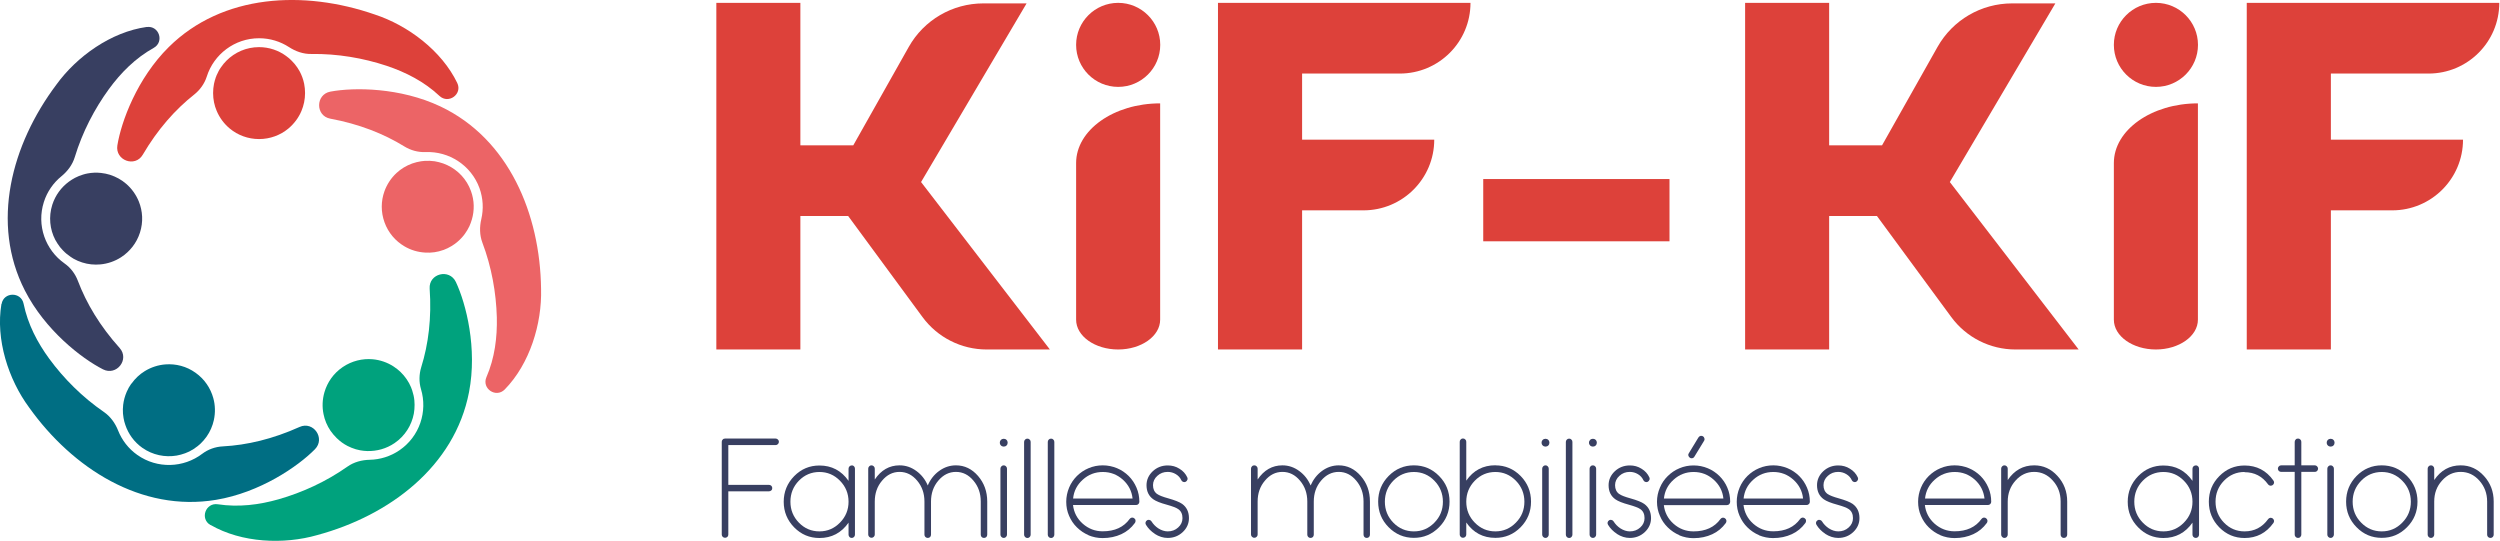 <svg xmlns="http://www.w3.org/2000/svg" width="208" height="45" viewBox="0 0 208 45" fill="none"><g clip-path="url(#clip0_3457_1622)"><path d="M60.596 37.038V40.34H63.976C64.051 40.34 64.114 40.365 64.171 40.415C64.227 40.471 64.252 40.534 64.252 40.609C64.252 40.684 64.227 40.753 64.171 40.803C64.114 40.853 64.051 40.878 63.976 40.878H60.596V44.474C60.596 44.549 60.571 44.618 60.514 44.668C60.464 44.718 60.401 44.743 60.326 44.743C60.251 44.743 60.188 44.718 60.132 44.668C60.075 44.612 60.05 44.549 60.05 44.474V36.757C60.05 36.681 60.075 36.619 60.132 36.569C60.182 36.512 60.245 36.487 60.326 36.487H64.528C64.603 36.487 64.666 36.512 64.722 36.569C64.779 36.619 64.804 36.681 64.804 36.757C64.804 36.832 64.779 36.895 64.722 36.951C64.666 37.007 64.603 37.032 64.528 37.032H60.602L60.596 37.038Z" fill="#383F61"></path><path d="M70.868 38.717C70.944 38.717 71.007 38.742 71.057 38.799C71.107 38.855 71.132 38.918 71.132 38.993V44.486C71.132 44.555 71.107 44.624 71.057 44.674C71 44.731 70.938 44.756 70.868 44.756C70.793 44.756 70.724 44.731 70.674 44.674C70.624 44.618 70.599 44.555 70.599 44.486V43.484C70.003 44.336 69.194 44.762 68.178 44.762C67.356 44.762 66.66 44.468 66.077 43.879C65.5 43.29 65.205 42.576 65.205 41.749C65.205 40.922 65.494 40.208 66.077 39.613C66.66 39.024 67.356 38.73 68.178 38.73C69.194 38.73 70.003 39.156 70.599 40.008V38.999C70.599 38.924 70.624 38.861 70.674 38.805C70.731 38.749 70.793 38.724 70.868 38.724M68.178 44.211C68.849 44.211 69.413 43.966 69.884 43.484C70.361 43.002 70.599 42.419 70.599 41.743C70.599 41.066 70.361 40.477 69.884 39.995C69.413 39.513 68.843 39.269 68.178 39.269C67.513 39.269 66.936 39.513 66.466 39.995C65.996 40.477 65.763 41.06 65.763 41.743C65.763 42.425 66.002 43.008 66.466 43.484C66.942 43.973 67.513 44.211 68.178 44.211Z" fill="#383F61"></path><path d="M79.536 38.717C80.251 38.717 80.865 39.012 81.373 39.6C81.881 40.189 82.138 40.897 82.138 41.73V44.486C82.138 44.562 82.113 44.624 82.063 44.681C82.007 44.731 81.944 44.756 81.869 44.756C81.794 44.756 81.725 44.731 81.674 44.681C81.624 44.624 81.599 44.562 81.599 44.486V41.73C81.599 41.047 81.398 40.471 80.991 39.989C80.589 39.507 80.106 39.262 79.536 39.262C78.965 39.262 78.476 39.507 78.068 39.989C77.661 40.465 77.46 41.047 77.46 41.73V44.486C77.46 44.562 77.435 44.624 77.385 44.681C77.328 44.731 77.266 44.756 77.19 44.756C77.115 44.756 77.052 44.731 76.996 44.681C76.939 44.624 76.914 44.562 76.914 44.486V41.73C76.914 41.047 76.714 40.471 76.306 39.989C75.905 39.507 75.415 39.262 74.845 39.262C74.274 39.262 73.791 39.507 73.39 39.989C72.982 40.465 72.781 41.047 72.781 41.73V44.474C72.781 44.549 72.756 44.612 72.7 44.662C72.65 44.718 72.587 44.743 72.505 44.743C72.424 44.743 72.367 44.712 72.317 44.662C72.261 44.605 72.236 44.543 72.236 44.474V38.993C72.236 38.918 72.261 38.855 72.317 38.799C72.367 38.742 72.43 38.717 72.505 38.717C72.581 38.717 72.643 38.742 72.7 38.799C72.756 38.855 72.781 38.918 72.781 38.993V39.895C73.308 39.112 73.992 38.717 74.845 38.717C75.353 38.717 75.817 38.874 76.243 39.187C76.657 39.488 76.977 39.889 77.19 40.39C77.403 39.889 77.717 39.488 78.131 39.187C78.557 38.874 79.028 38.717 79.536 38.717Z" fill="#383F61"></path><path d="M83.744 36.6C83.807 36.663 83.838 36.744 83.838 36.832C83.838 36.919 83.807 37.001 83.744 37.064C83.681 37.126 83.6 37.158 83.512 37.158C83.424 37.158 83.343 37.126 83.28 37.064C83.217 37.001 83.186 36.926 83.186 36.832C83.186 36.738 83.217 36.663 83.28 36.6C83.343 36.537 83.424 36.506 83.512 36.506C83.6 36.506 83.681 36.537 83.744 36.6ZM83.512 38.717C83.587 38.717 83.65 38.742 83.7 38.799C83.757 38.855 83.782 38.918 83.782 38.993V44.48C83.782 44.555 83.757 44.618 83.7 44.674C83.65 44.731 83.587 44.756 83.512 44.756C83.437 44.756 83.374 44.731 83.318 44.674C83.261 44.618 83.236 44.555 83.236 44.48V38.993C83.236 38.918 83.261 38.855 83.318 38.799C83.368 38.742 83.43 38.717 83.512 38.717Z" fill="#383F61"></path><path d="M85.481 36.494C85.556 36.494 85.619 36.519 85.669 36.575C85.726 36.625 85.751 36.688 85.751 36.769V44.486C85.751 44.562 85.726 44.624 85.669 44.681C85.619 44.737 85.556 44.762 85.481 44.762C85.406 44.762 85.343 44.737 85.287 44.681C85.23 44.624 85.205 44.562 85.205 44.486V36.769C85.205 36.694 85.23 36.632 85.287 36.575C85.337 36.519 85.4 36.494 85.481 36.494Z" fill="#383F61"></path><path d="M87.451 36.494C87.526 36.494 87.588 36.519 87.639 36.575C87.695 36.625 87.72 36.688 87.72 36.769V44.486C87.72 44.562 87.695 44.624 87.639 44.681C87.588 44.737 87.526 44.762 87.451 44.762C87.375 44.762 87.312 44.737 87.256 44.681C87.2 44.624 87.175 44.562 87.175 44.486V36.769C87.175 36.694 87.2 36.632 87.256 36.575C87.306 36.519 87.369 36.494 87.451 36.494Z" fill="#383F61"></path><path d="M90.567 44.524C90.204 44.374 89.884 44.154 89.602 43.879C89.319 43.603 89.106 43.284 88.949 42.92C88.786 42.551 88.711 42.156 88.711 41.749C88.711 41.342 88.793 40.947 88.949 40.571C89.1 40.208 89.319 39.882 89.602 39.6C89.884 39.325 90.204 39.106 90.567 38.955C90.95 38.792 91.345 38.717 91.753 38.717C92.16 38.717 92.562 38.799 92.938 38.955C93.302 39.106 93.622 39.325 93.904 39.6C94.186 39.882 94.399 40.202 94.556 40.571C94.719 40.947 94.794 41.336 94.794 41.749C94.794 41.824 94.769 41.887 94.713 41.937C94.663 41.993 94.6 42.018 94.519 42.018H89.275C89.344 42.632 89.614 43.152 90.085 43.572C90.561 43.992 91.113 44.205 91.746 44.205C92.75 44.205 93.496 43.86 93.992 43.171C94.036 43.115 94.092 43.077 94.167 43.064C94.18 43.064 94.199 43.064 94.211 43.064C94.268 43.064 94.318 43.083 94.368 43.121C94.431 43.165 94.468 43.221 94.475 43.303C94.475 43.321 94.475 43.34 94.475 43.359C94.475 43.409 94.456 43.459 94.424 43.509C94.123 43.923 93.747 44.236 93.296 44.443C92.838 44.656 92.317 44.768 91.734 44.768C91.326 44.768 90.931 44.687 90.549 44.53M94.23 41.48C94.167 40.859 93.891 40.333 93.421 39.907C92.944 39.481 92.392 39.269 91.753 39.269C91.113 39.269 90.561 39.481 90.091 39.907C89.614 40.333 89.344 40.853 89.282 41.48H94.236H94.23Z" fill="#383F61"></path><path d="M96.086 44.417C95.779 44.217 95.528 43.967 95.346 43.666C95.302 43.597 95.296 43.534 95.309 43.459C95.328 43.384 95.371 43.328 95.434 43.29C95.497 43.246 95.566 43.24 95.635 43.259C95.71 43.278 95.767 43.315 95.804 43.378C95.948 43.609 96.13 43.797 96.362 43.954C96.626 44.123 96.889 44.211 97.159 44.211C97.498 44.211 97.786 44.104 98.024 43.885C98.263 43.672 98.382 43.409 98.382 43.108C98.382 42.776 98.269 42.526 98.037 42.363C97.874 42.244 97.554 42.125 97.084 41.993C96.55 41.849 96.174 41.699 95.955 41.542C95.578 41.273 95.39 40.885 95.39 40.371C95.39 39.92 95.566 39.532 95.911 39.206C96.256 38.886 96.676 38.724 97.159 38.724C97.51 38.724 97.836 38.811 98.131 38.999C98.426 39.175 98.645 39.419 98.783 39.72C98.814 39.788 98.821 39.857 98.783 39.933C98.758 40.002 98.708 40.052 98.639 40.089C98.576 40.12 98.501 40.12 98.432 40.089C98.363 40.064 98.313 40.014 98.281 39.945C98.187 39.738 98.037 39.575 97.83 39.45C97.623 39.325 97.397 39.262 97.153 39.262C96.814 39.262 96.532 39.369 96.293 39.588C96.055 39.801 95.93 40.064 95.93 40.365C95.93 40.691 96.043 40.935 96.268 41.098C96.425 41.21 96.739 41.336 97.215 41.467C97.748 41.618 98.131 41.768 98.357 41.925C98.733 42.2 98.921 42.595 98.921 43.108C98.921 43.559 98.746 43.948 98.401 44.273C98.056 44.593 97.642 44.756 97.153 44.756C96.783 44.756 96.425 44.643 96.074 44.417" fill="#383F61"></path><path d="M111.376 38.717C112.091 38.717 112.706 39.012 113.214 39.6C113.728 40.189 113.979 40.897 113.979 41.73V44.486C113.979 44.562 113.954 44.624 113.904 44.681C113.847 44.731 113.785 44.756 113.716 44.756C113.64 44.756 113.571 44.731 113.521 44.681C113.471 44.624 113.446 44.562 113.446 44.486V41.73C113.446 41.047 113.245 40.471 112.838 39.989C112.436 39.507 111.953 39.262 111.383 39.262C110.812 39.262 110.323 39.507 109.915 39.989C109.508 40.465 109.307 41.047 109.307 41.73V44.486C109.307 44.562 109.282 44.624 109.232 44.681C109.175 44.731 109.112 44.756 109.037 44.756C108.962 44.756 108.899 44.731 108.849 44.681C108.793 44.624 108.767 44.562 108.767 44.486V41.73C108.767 41.047 108.567 40.471 108.159 39.989C107.758 39.507 107.269 39.262 106.698 39.262C106.127 39.262 105.644 39.507 105.243 39.989C104.835 40.465 104.635 41.047 104.635 41.73V44.474C104.635 44.549 104.609 44.612 104.553 44.662C104.503 44.718 104.44 44.743 104.359 44.743C104.277 44.743 104.221 44.712 104.164 44.662C104.108 44.605 104.083 44.543 104.083 44.474V38.993C104.083 38.918 104.108 38.855 104.164 38.799C104.214 38.742 104.277 38.717 104.359 38.717C104.44 38.717 104.497 38.742 104.553 38.799C104.609 38.855 104.635 38.918 104.635 38.993V39.895C105.161 39.112 105.851 38.717 106.698 38.717C107.206 38.717 107.67 38.874 108.096 39.187C108.51 39.488 108.83 39.889 109.043 40.39C109.263 39.889 109.577 39.488 109.984 39.187C110.411 38.874 110.881 38.717 111.389 38.717" fill="#383F61"></path><path d="M117.635 38.717C118.451 38.717 119.153 39.012 119.73 39.6C120.313 40.189 120.602 40.903 120.602 41.736C120.602 42.57 120.313 43.277 119.73 43.866C119.147 44.455 118.451 44.749 117.635 44.749C116.82 44.749 116.118 44.455 115.535 43.866C114.951 43.277 114.663 42.563 114.663 41.736C114.663 40.91 114.951 40.196 115.535 39.6C116.118 39.012 116.814 38.717 117.635 38.717ZM117.635 44.211C118.307 44.211 118.871 43.966 119.341 43.484C119.818 43.002 120.05 42.419 120.05 41.743C120.05 41.066 119.812 40.477 119.341 39.995C118.871 39.513 118.3 39.269 117.635 39.269C116.971 39.269 116.394 39.513 115.923 39.995C115.453 40.477 115.221 41.06 115.221 41.743C115.221 42.425 115.459 43.008 115.923 43.484C116.4 43.973 116.971 44.211 117.635 44.211Z" fill="#383F61"></path><path d="M124.415 38.717C125.23 38.717 125.933 39.012 126.516 39.601C127.093 40.189 127.381 40.904 127.381 41.737C127.381 42.57 127.093 43.278 126.516 43.866C125.933 44.455 125.237 44.75 124.415 44.75C123.393 44.75 122.584 44.324 121.994 43.472V44.474C121.994 44.543 121.969 44.612 121.913 44.662C121.863 44.718 121.8 44.743 121.718 44.743C121.637 44.743 121.58 44.718 121.53 44.662C121.474 44.605 121.449 44.543 121.449 44.474V36.757C121.449 36.682 121.474 36.619 121.53 36.563C121.58 36.506 121.643 36.481 121.718 36.481C121.794 36.481 121.856 36.506 121.913 36.563C121.969 36.613 121.994 36.675 121.994 36.757V39.989C122.584 39.137 123.393 38.711 124.415 38.711M124.415 44.211C125.08 44.211 125.651 43.967 126.121 43.484C126.598 43.002 126.83 42.419 126.83 41.743C126.83 41.066 126.591 40.478 126.121 39.995C125.644 39.513 125.08 39.269 124.415 39.269C123.75 39.269 123.173 39.513 122.703 39.995C122.233 40.478 121.994 41.06 121.994 41.743C121.994 42.426 122.233 43.008 122.703 43.484C123.18 43.973 123.75 44.211 124.415 44.211Z" fill="#383F61"></path><path d="M128.818 36.6C128.88 36.663 128.912 36.744 128.912 36.832C128.912 36.919 128.88 37.001 128.818 37.064C128.755 37.126 128.673 37.158 128.586 37.158C128.498 37.158 128.416 37.126 128.354 37.064C128.291 37.001 128.259 36.926 128.259 36.832C128.259 36.738 128.291 36.663 128.354 36.6C128.416 36.537 128.498 36.506 128.586 36.506C128.673 36.506 128.755 36.537 128.818 36.6ZM128.586 38.717C128.661 38.717 128.724 38.742 128.774 38.799C128.83 38.855 128.855 38.918 128.855 38.993V44.48C128.855 44.555 128.83 44.618 128.774 44.674C128.724 44.731 128.661 44.756 128.586 44.756C128.51 44.756 128.448 44.731 128.391 44.674C128.335 44.618 128.31 44.555 128.31 44.48V38.993C128.31 38.918 128.335 38.855 128.391 38.799C128.441 38.742 128.504 38.717 128.586 38.717Z" fill="#383F61"></path><path d="M130.555 36.494C130.63 36.494 130.693 36.519 130.743 36.575C130.799 36.625 130.825 36.688 130.825 36.769V44.486C130.825 44.562 130.799 44.624 130.743 44.681C130.693 44.737 130.63 44.762 130.555 44.762C130.48 44.762 130.417 44.737 130.36 44.681C130.304 44.624 130.279 44.562 130.279 44.486V36.769C130.279 36.694 130.304 36.632 130.36 36.575C130.411 36.519 130.473 36.494 130.555 36.494Z" fill="#383F61"></path><path d="M132.762 36.6C132.825 36.663 132.857 36.744 132.857 36.832C132.857 36.919 132.825 37.001 132.762 37.064C132.7 37.126 132.618 37.158 132.53 37.158C132.443 37.158 132.361 37.126 132.298 37.064C132.236 37.001 132.204 36.926 132.204 36.832C132.204 36.738 132.236 36.663 132.298 36.6C132.361 36.537 132.443 36.506 132.53 36.506C132.618 36.506 132.7 36.537 132.762 36.6ZM132.53 38.717C132.606 38.717 132.668 38.742 132.719 38.799C132.775 38.855 132.8 38.918 132.8 38.993V44.48C132.8 44.555 132.775 44.618 132.719 44.674C132.668 44.731 132.606 44.756 132.53 44.756C132.455 44.756 132.392 44.731 132.336 44.674C132.28 44.618 132.254 44.555 132.254 44.48V38.993C132.254 38.918 132.28 38.855 132.336 38.799C132.386 38.742 132.449 38.717 132.53 38.717Z" fill="#383F61"></path><path d="M134.531 44.417C134.224 44.217 133.973 43.967 133.791 43.666C133.753 43.597 133.735 43.534 133.753 43.459C133.772 43.384 133.816 43.328 133.879 43.29C133.941 43.246 134.01 43.24 134.079 43.259C134.155 43.278 134.211 43.315 134.249 43.378C134.393 43.609 134.575 43.797 134.807 43.954C135.07 44.123 135.34 44.211 135.603 44.211C135.942 44.211 136.231 44.104 136.469 43.885C136.707 43.672 136.826 43.409 136.826 43.108C136.826 42.776 136.714 42.526 136.481 42.363C136.318 42.244 135.999 42.125 135.528 41.993C134.995 41.849 134.619 41.699 134.399 41.542C134.023 41.273 133.835 40.885 133.835 40.371C133.835 39.92 134.01 39.532 134.355 39.206C134.7 38.886 135.121 38.724 135.603 38.724C135.961 38.724 136.281 38.811 136.576 38.999C136.87 39.175 137.09 39.419 137.228 39.72C137.259 39.788 137.265 39.857 137.228 39.933C137.203 40.002 137.153 40.052 137.084 40.089C137.021 40.12 136.952 40.12 136.877 40.089C136.808 40.064 136.757 40.014 136.726 39.945C136.632 39.738 136.481 39.575 136.275 39.45C136.068 39.325 135.842 39.262 135.597 39.262C135.265 39.262 134.976 39.369 134.738 39.588C134.5 39.801 134.374 40.064 134.374 40.365C134.374 40.691 134.487 40.935 134.713 41.098C134.87 41.21 135.183 41.336 135.66 41.467C136.199 41.618 136.576 41.768 136.801 41.925C137.178 42.2 137.366 42.595 137.366 43.108C137.366 43.559 137.19 43.948 136.845 44.273C136.5 44.593 136.086 44.756 135.597 44.756C135.227 44.756 134.87 44.643 134.518 44.417" fill="#383F61"></path><path d="M139.724 44.524C139.36 44.374 139.04 44.154 138.758 43.879C138.476 43.603 138.256 43.284 138.106 42.92C137.943 42.551 137.861 42.156 137.861 41.749C137.861 41.342 137.943 40.947 138.106 40.572C138.256 40.208 138.476 39.883 138.758 39.607C139.04 39.331 139.36 39.112 139.724 38.962C140.106 38.799 140.495 38.724 140.909 38.724C141.323 38.724 141.718 38.805 142.095 38.962C142.458 39.112 142.778 39.331 143.06 39.607C143.343 39.889 143.562 40.208 143.713 40.572C143.876 40.947 143.951 41.336 143.951 41.749C143.951 41.824 143.926 41.887 143.869 41.943C143.819 42 143.756 42.025 143.675 42.025H138.432C138.501 42.639 138.771 43.158 139.241 43.578C139.711 43.998 140.269 44.211 140.903 44.211C141.9 44.211 142.653 43.866 143.148 43.177C143.192 43.121 143.248 43.083 143.324 43.071C143.336 43.071 143.355 43.071 143.368 43.071C143.424 43.071 143.474 43.09 143.524 43.127C143.587 43.171 143.625 43.227 143.637 43.309C143.637 43.328 143.637 43.346 143.637 43.365C143.637 43.415 143.618 43.465 143.587 43.516C143.286 43.929 142.91 44.242 142.458 44.449C142 44.662 141.48 44.775 140.897 44.775C140.489 44.775 140.094 44.693 139.711 44.537M143.386 41.48C143.324 40.853 143.048 40.334 142.577 39.908C142.101 39.482 141.549 39.269 140.909 39.269C140.269 39.269 139.718 39.482 139.247 39.908C138.771 40.334 138.501 40.853 138.438 41.48H143.393H143.386ZM141.474 36.268C141.474 36.268 141.518 36.262 141.536 36.262C141.586 36.262 141.637 36.275 141.687 36.3C141.75 36.337 141.787 36.394 141.806 36.469C141.812 36.494 141.819 36.513 141.819 36.538C141.819 36.588 141.806 36.638 141.775 36.682L140.972 37.997C140.922 38.085 140.84 38.129 140.74 38.129C140.69 38.129 140.646 38.116 140.602 38.085C140.539 38.041 140.495 37.991 140.476 37.916C140.47 37.897 140.464 37.872 140.464 37.853C140.464 37.809 140.476 37.759 140.508 37.715L141.311 36.394C141.354 36.331 141.405 36.287 141.48 36.268" fill="#383F61"></path><path d="M146.353 44.524C145.989 44.374 145.669 44.154 145.387 43.879C145.105 43.603 144.892 43.284 144.735 42.92C144.572 42.551 144.497 42.156 144.497 41.749C144.497 41.342 144.578 40.947 144.735 40.571C144.885 40.208 145.105 39.882 145.387 39.6C145.669 39.325 145.989 39.106 146.353 38.955C146.735 38.792 147.131 38.717 147.538 38.717C147.946 38.717 148.347 38.799 148.724 38.955C149.087 39.106 149.407 39.325 149.689 39.6C149.972 39.882 150.185 40.202 150.342 40.571C150.505 40.947 150.58 41.336 150.58 41.749C150.58 41.824 150.555 41.887 150.498 41.937C150.448 41.993 150.386 42.018 150.304 42.018H145.061C145.13 42.632 145.4 43.152 145.87 43.572C146.347 43.992 146.899 44.205 147.532 44.205C148.535 44.205 149.282 43.86 149.777 43.171C149.821 43.115 149.878 43.077 149.953 43.064C149.965 43.064 149.984 43.064 149.997 43.064C150.053 43.064 150.103 43.083 150.153 43.121C150.216 43.165 150.254 43.221 150.26 43.303C150.26 43.321 150.26 43.34 150.26 43.359C150.26 43.409 150.241 43.459 150.21 43.509C149.909 43.923 149.533 44.236 149.081 44.443C148.623 44.656 148.103 44.768 147.519 44.768C147.112 44.768 146.717 44.687 146.334 44.53M150.015 41.48C149.953 40.859 149.677 40.333 149.206 39.907C148.73 39.481 148.178 39.269 147.538 39.269C146.899 39.269 146.347 39.481 145.876 39.907C145.4 40.333 145.13 40.853 145.067 41.48H150.022H150.015Z" fill="#383F61"></path><path d="M151.872 44.417C151.565 44.217 151.314 43.967 151.132 43.666C151.088 43.597 151.082 43.534 151.094 43.459C151.113 43.384 151.157 43.328 151.22 43.29C151.282 43.246 151.351 43.24 151.42 43.259C151.496 43.278 151.552 43.315 151.59 43.378C151.734 43.609 151.916 43.797 152.148 43.954C152.411 44.123 152.675 44.211 152.944 44.211C153.283 44.211 153.571 44.104 153.81 43.885C154.048 43.672 154.167 43.409 154.167 43.108C154.167 42.776 154.054 42.526 153.822 42.363C153.659 42.244 153.339 42.125 152.869 41.993C152.336 41.849 151.96 41.699 151.74 41.542C151.364 41.273 151.176 40.885 151.176 40.371C151.176 39.92 151.351 39.532 151.696 39.206C152.041 38.886 152.461 38.724 152.944 38.724C153.296 38.724 153.622 38.811 153.916 38.999C154.211 39.175 154.431 39.419 154.569 39.72C154.6 39.788 154.606 39.857 154.569 39.933C154.544 40.002 154.493 40.052 154.424 40.089C154.362 40.12 154.286 40.12 154.217 40.089C154.148 40.064 154.098 40.014 154.067 39.945C153.973 39.738 153.822 39.575 153.615 39.45C153.408 39.325 153.183 39.262 152.938 39.262C152.599 39.262 152.317 39.369 152.079 39.588C151.841 39.801 151.715 40.064 151.715 40.365C151.715 40.691 151.828 40.935 152.054 41.098C152.211 41.21 152.524 41.336 153.001 41.467C153.534 41.618 153.916 41.768 154.142 41.925C154.518 42.2 154.707 42.595 154.707 43.108C154.707 43.559 154.531 43.948 154.186 44.273C153.841 44.593 153.427 44.756 152.938 44.756C152.568 44.756 152.211 44.643 151.859 44.417" fill="#383F61"></path><path d="M161.442 44.524C161.079 44.374 160.759 44.154 160.476 43.879C160.194 43.603 159.981 43.284 159.824 42.92C159.661 42.551 159.586 42.156 159.586 41.749C159.586 41.342 159.667 40.947 159.824 40.571C159.975 40.208 160.194 39.882 160.476 39.6C160.759 39.325 161.079 39.106 161.442 38.955C161.825 38.792 162.22 38.717 162.628 38.717C163.035 38.717 163.437 38.799 163.813 38.955C164.177 39.106 164.496 39.325 164.779 39.6C165.061 39.882 165.274 40.202 165.431 40.571C165.594 40.947 165.669 41.336 165.669 41.749C165.669 41.824 165.644 41.887 165.588 41.937C165.538 41.993 165.475 42.018 165.393 42.018H160.15C160.219 42.632 160.489 43.152 160.959 43.572C161.436 43.992 161.988 44.205 162.621 44.205C163.625 44.205 164.371 43.86 164.867 43.171C164.91 43.115 164.967 43.077 165.042 43.064C165.055 43.064 165.073 43.064 165.086 43.064C165.142 43.064 165.193 43.083 165.243 43.121C165.306 43.165 165.343 43.221 165.356 43.303C165.356 43.321 165.356 43.34 165.356 43.359C165.356 43.409 165.337 43.459 165.306 43.509C165.004 43.923 164.628 44.236 164.177 44.443C163.719 44.656 163.198 44.768 162.615 44.768C162.207 44.768 161.812 44.687 161.43 44.53M165.111 41.48C165.042 40.859 164.772 40.333 164.302 39.907C163.825 39.481 163.267 39.269 162.634 39.269C162 39.269 161.442 39.481 160.972 39.907C160.495 40.333 160.226 40.853 160.163 41.48H165.117H165.111Z" fill="#383F61"></path><path d="M169.244 38.717C170.003 38.717 170.649 39.012 171.182 39.6C171.721 40.189 171.991 40.897 171.991 41.73V44.486C171.991 44.562 171.966 44.624 171.909 44.681C171.859 44.731 171.797 44.756 171.715 44.756C171.633 44.756 171.577 44.731 171.527 44.681C171.47 44.624 171.445 44.562 171.445 44.486V41.73C171.445 41.047 171.232 40.471 170.799 39.989C170.373 39.507 169.852 39.262 169.244 39.262C168.636 39.262 168.115 39.507 167.689 39.989C167.262 40.465 167.043 41.047 167.043 41.73V44.48C167.043 44.555 167.018 44.618 166.961 44.674C166.911 44.731 166.848 44.756 166.767 44.756C166.685 44.756 166.629 44.731 166.579 44.674C166.522 44.618 166.497 44.555 166.497 44.48V38.993C166.497 38.918 166.522 38.855 166.579 38.799C166.629 38.742 166.691 38.717 166.767 38.717C166.842 38.717 166.905 38.742 166.961 38.799C167.018 38.855 167.043 38.918 167.043 38.993V39.939C167.595 39.124 168.328 38.717 169.244 38.717Z" fill="#383F61"></path><path d="M182.69 38.717C182.766 38.717 182.828 38.742 182.885 38.799C182.935 38.855 182.96 38.918 182.96 38.993V44.486C182.96 44.555 182.935 44.624 182.885 44.674C182.828 44.731 182.766 44.756 182.69 44.756C182.615 44.756 182.546 44.731 182.49 44.674C182.439 44.618 182.414 44.555 182.414 44.486V43.484C181.819 44.336 181.009 44.762 179.993 44.762C179.178 44.762 178.476 44.468 177.899 43.879C177.316 43.29 177.027 42.576 177.027 41.749C177.027 40.922 177.316 40.208 177.899 39.613C178.476 39.024 179.178 38.73 179.993 38.73C181.009 38.73 181.819 39.156 182.414 40.008V38.999C182.414 38.924 182.439 38.861 182.49 38.805C182.546 38.749 182.609 38.724 182.69 38.724M179.993 44.211C180.665 44.211 181.229 43.966 181.699 43.484C182.176 43.002 182.414 42.419 182.414 41.743C182.414 41.066 182.176 40.477 181.699 39.995C181.229 39.513 180.658 39.269 179.993 39.269C179.329 39.269 178.752 39.513 178.281 39.995C177.811 40.477 177.573 41.06 177.573 41.743C177.573 42.425 177.811 43.008 178.281 43.484C178.758 43.973 179.329 44.211 179.993 44.211Z" fill="#383F61"></path><path d="M186.748 39.268C186.077 39.268 185.506 39.513 185.036 39.995C184.565 40.477 184.333 41.06 184.333 41.743C184.333 42.425 184.572 43.008 185.036 43.484C185.512 43.973 186.083 44.211 186.748 44.211C187.563 44.211 188.216 43.872 188.705 43.196C188.749 43.133 188.805 43.096 188.88 43.083C188.899 43.083 188.918 43.083 188.937 43.083C188.993 43.083 189.043 43.102 189.087 43.133C189.144 43.177 189.181 43.233 189.2 43.315C189.2 43.328 189.2 43.346 189.2 43.359C189.2 43.415 189.181 43.465 189.144 43.515C188.548 44.349 187.751 44.762 186.748 44.762C185.933 44.762 185.23 44.468 184.647 43.879C184.07 43.29 183.775 42.576 183.775 41.743C183.775 40.91 184.064 40.202 184.647 39.613C185.23 39.024 185.926 38.73 186.748 38.73C187.751 38.73 188.554 39.143 189.144 39.976C189.181 40.026 189.2 40.077 189.2 40.133C189.2 40.145 189.2 40.164 189.2 40.177C189.188 40.252 189.15 40.315 189.087 40.358C189.043 40.39 188.987 40.408 188.937 40.408C188.918 40.408 188.899 40.408 188.88 40.408C188.805 40.396 188.749 40.358 188.705 40.302C188.222 39.626 187.57 39.287 186.748 39.287" fill="#383F61"></path><path d="M192.593 38.717C192.668 38.717 192.731 38.742 192.781 38.799C192.838 38.855 192.863 38.918 192.863 38.993C192.863 39.068 192.831 39.137 192.781 39.187C192.731 39.237 192.668 39.262 192.593 39.262H191.47V44.48C191.47 44.555 191.445 44.618 191.389 44.674C191.339 44.731 191.276 44.756 191.195 44.756C191.113 44.756 191.057 44.731 191 44.674C190.944 44.618 190.919 44.555 190.919 44.48V39.262H189.796C189.721 39.262 189.658 39.237 189.602 39.187C189.545 39.131 189.52 39.068 189.52 38.993C189.52 38.918 189.545 38.855 189.602 38.799C189.652 38.742 189.714 38.717 189.796 38.717H190.919V36.763C190.919 36.688 190.95 36.625 191 36.569C191.05 36.512 191.113 36.487 191.195 36.487C191.276 36.487 191.333 36.512 191.389 36.569C191.445 36.619 191.47 36.681 191.47 36.763V38.717H192.593Z" fill="#383F61"></path><path d="M194.142 36.6C194.205 36.663 194.236 36.744 194.236 36.832C194.236 36.919 194.205 37.001 194.142 37.064C194.079 37.126 193.998 37.158 193.91 37.158C193.822 37.158 193.741 37.126 193.678 37.064C193.615 37.001 193.584 36.926 193.584 36.832C193.584 36.738 193.615 36.663 193.678 36.6C193.741 36.537 193.822 36.506 193.91 36.506C193.998 36.506 194.079 36.537 194.142 36.6ZM193.91 38.717C193.985 38.717 194.048 38.742 194.098 38.799C194.155 38.855 194.18 38.918 194.18 38.993V44.48C194.18 44.555 194.148 44.618 194.098 44.674C194.048 44.731 193.985 44.756 193.91 44.756C193.835 44.756 193.772 44.731 193.716 44.674C193.659 44.618 193.634 44.555 193.634 44.48V38.993C193.634 38.918 193.659 38.855 193.716 38.799C193.766 38.742 193.829 38.717 193.91 38.717Z" fill="#383F61"></path><path d="M198.162 38.717C198.977 38.717 199.68 39.012 200.263 39.6C200.84 40.189 201.135 40.903 201.135 41.736C201.135 42.57 200.846 43.277 200.263 43.866C199.68 44.455 198.984 44.749 198.162 44.749C197.341 44.749 196.644 44.455 196.067 43.866C195.484 43.277 195.196 42.563 195.196 41.736C195.196 40.91 195.484 40.196 196.067 39.6C196.644 39.012 197.347 38.717 198.162 38.717ZM198.162 44.211C198.833 44.211 199.398 43.966 199.868 43.484C200.345 43.002 200.583 42.419 200.583 41.743C200.583 41.066 200.345 40.477 199.868 39.995C199.398 39.513 198.827 39.269 198.162 39.269C197.497 39.269 196.92 39.513 196.45 39.995C195.98 40.477 195.741 41.06 195.741 41.743C195.741 42.425 195.98 43.008 196.45 43.484C196.927 43.973 197.497 44.211 198.162 44.211Z" fill="#383F61"></path><path d="M204.729 38.717C205.487 38.717 206.133 39.012 206.666 39.6C207.206 40.189 207.475 40.897 207.475 41.73V44.486C207.475 44.562 207.45 44.624 207.394 44.681C207.344 44.731 207.281 44.756 207.206 44.756C207.131 44.756 207.068 44.731 207.011 44.681C206.955 44.624 206.93 44.562 206.93 44.486V41.73C206.93 41.047 206.71 40.471 206.284 39.989C205.857 39.507 205.337 39.262 204.729 39.262C204.12 39.262 203.6 39.507 203.173 39.989C202.74 40.465 202.527 41.047 202.527 41.73V44.48C202.527 44.555 202.502 44.618 202.446 44.674C202.395 44.731 202.333 44.756 202.258 44.756C202.182 44.756 202.12 44.731 202.063 44.674C202.007 44.618 201.982 44.555 201.982 44.48V38.993C201.982 38.918 202.007 38.855 202.063 38.799C202.113 38.742 202.176 38.717 202.258 38.717C202.339 38.717 202.395 38.742 202.446 38.799C202.502 38.855 202.527 38.918 202.527 38.993V39.939C203.079 39.124 203.813 38.717 204.729 38.717Z" fill="#383F61"></path><path d="M70.994 12.089L75.61 3.902C76.87 1.666 79.241 0.282 81.812 0.282H85.412L76.632 15.146L87.35 29.077H82.088C79.981 29.077 77.999 28.075 76.751 26.377L70.567 17.971H66.591V29.077H59.599V0.238H66.591V12.089H70.994Z" fill="#DD413A"></path><path d="M108.329 29.077H101.336V0.238H122.345C122.345 3.489 119.711 6.12 116.456 6.12H108.335V11.62H119.329C119.329 14.871 116.689 17.501 113.44 17.501H108.335V29.077H108.329Z" fill="#DD413A"></path><path d="M156.588 12.089L161.204 3.902C162.465 1.666 164.835 0.282 167.407 0.282H171.006L162.226 15.146L172.944 29.077H167.682C165.575 29.077 163.593 28.075 162.345 26.377L156.162 17.971H152.185V29.077H145.193V0.238H152.185V12.089H156.588Z" fill="#DD413A"></path><path d="M193.923 29.077H186.93V0.238H207.94C207.94 3.489 205.306 6.12 202.051 6.12H193.929V11.62H204.923C204.923 14.871 202.283 17.501 199.034 17.501H193.929V29.077H193.923Z" fill="#DD413A"></path><path d="M138.902 14.896H123.405V20.076H138.902V14.896Z" fill="#DD413A"></path><path d="M93.032 29.077C91.1 29.077 89.533 27.968 89.533 26.597V13.561C89.533 10.824 92.662 8.6 96.525 8.6V26.597C96.525 27.968 94.958 29.077 93.026 29.077" fill="#DD413A"></path><path d="M93.032 0.238C91.1 0.238 89.533 1.804 89.533 3.733C89.533 5.663 91.1 7.229 93.032 7.229C94.964 7.229 96.532 5.663 96.532 3.733C96.532 1.804 94.964 0.238 93.032 0.238Z" fill="#DD413A"></path><path d="M179.373 29.077C177.441 29.077 175.873 27.968 175.873 26.597V13.561C175.873 10.824 179.003 8.6 182.866 8.6V26.597C182.866 27.968 181.298 29.077 179.366 29.077" fill="#DD413A"></path><path d="M179.373 0.238C177.441 0.238 175.873 1.804 175.873 3.733C175.873 5.663 177.441 7.229 179.373 7.229C181.304 7.229 182.872 5.663 182.872 3.733C182.872 1.804 181.304 0.238 179.373 0.238Z" fill="#DD413A"></path><path d="M24.258 5.036C24.114 4.892 23.964 4.767 23.8 4.648C23.964 4.767 24.12 4.892 24.258 5.036Z" fill="#DD413A"></path><path d="M24.258 5.036C24.434 5.212 24.591 5.399 24.723 5.6C24.584 5.399 24.428 5.205 24.258 5.036Z" fill="#DD413A"></path><path d="M38.043 6.903C36.751 4.222 33.948 2.117 31.188 1.209C25.287 -0.839 18.514 -0.507 14.042 3.915C11.408 6.521 10.085 10.116 9.765 12.096C9.564 13.342 11.239 13.963 11.878 12.873C13.114 10.768 14.569 9.12 16.155 7.868C16.645 7.479 17.015 6.959 17.203 6.371C17.786 4.523 19.517 3.182 21.555 3.182C22.471 3.182 23.324 3.452 24.039 3.915C24.597 4.278 25.237 4.504 25.901 4.491C28.084 4.46 30.223 4.83 32.167 5.475C33.754 6.007 35.29 6.784 36.563 7.98C37.316 8.688 38.495 7.83 38.043 6.903Z" fill="#DD413A"></path><path d="M25.381 7.742C25.381 8.269 25.274 8.776 25.08 9.233C24.842 9.803 24.459 10.304 23.989 10.699C23.33 11.244 22.477 11.57 21.555 11.57C20.633 11.57 19.78 11.244 19.122 10.699C18.652 10.311 18.275 9.809 18.031 9.233C17.836 8.776 17.73 8.275 17.73 7.742C17.73 7.479 17.755 7.222 17.805 6.972C17.824 6.878 17.855 6.784 17.874 6.69C17.949 6.421 18.056 6.158 18.188 5.92C18.244 5.813 18.307 5.707 18.382 5.606C18.52 5.406 18.677 5.212 18.846 5.043C19.536 4.354 20.495 3.921 21.555 3.921C22.396 3.921 23.173 4.197 23.8 4.654C23.964 4.773 24.12 4.899 24.258 5.043C24.434 5.218 24.591 5.406 24.729 5.606C24.798 5.707 24.86 5.813 24.923 5.92C25.099 6.245 25.23 6.596 25.306 6.972C25.356 7.222 25.381 7.479 25.381 7.742Z" fill="#DD413A"></path><path d="M41.988 32.41C44.077 30.28 45.099 26.935 45.017 24.035C44.942 17.802 42.327 11.551 36.645 8.857C33.296 7.272 29.464 7.254 27.488 7.623C26.247 7.855 26.234 9.64 27.476 9.872C29.878 10.317 31.922 11.125 33.641 12.183C34.167 12.509 34.788 12.678 35.409 12.653C37.347 12.572 39.197 13.743 39.893 15.653C40.201 16.512 40.238 17.401 40.044 18.234C39.893 18.879 39.9 19.562 40.132 20.182C40.903 22.218 41.279 24.354 41.336 26.402C41.373 28.069 41.166 29.779 40.47 31.382C40.063 32.334 41.267 33.142 41.994 32.403" fill="#EC6466"></path><path d="M36.895 20.796C36.4 20.978 35.886 21.047 35.39 21.015C34.769 20.984 34.167 20.803 33.641 20.489C32.907 20.057 32.305 19.368 31.991 18.497C31.678 17.627 31.696 16.725 31.985 15.917C32.192 15.34 32.537 14.814 32.988 14.395C33.352 14.056 33.791 13.787 34.286 13.605C34.537 13.518 34.788 13.455 35.039 13.417C35.133 13.405 35.233 13.399 35.328 13.386C35.61 13.367 35.886 13.38 36.162 13.417C36.281 13.436 36.406 13.461 36.519 13.493C36.758 13.549 36.99 13.637 37.209 13.737C38.093 14.15 38.827 14.902 39.185 15.898C39.473 16.687 39.479 17.508 39.26 18.259C39.203 18.454 39.134 18.642 39.053 18.823C38.946 19.049 38.821 19.255 38.677 19.456C38.608 19.556 38.526 19.65 38.445 19.744C38.2 20.02 37.911 20.264 37.585 20.464C37.372 20.596 37.134 20.709 36.889 20.803" fill="#EC6466"></path><path d="M17.523 43.678C20.107 45.169 23.606 45.319 26.397 44.518C32.424 42.889 37.83 38.799 39.022 32.629C39.724 28.989 38.783 25.281 37.93 23.465C37.391 22.318 35.66 22.757 35.748 24.016C35.917 26.452 35.648 28.632 35.045 30.555C34.864 31.15 34.851 31.789 35.027 32.378C35.585 34.232 34.92 36.312 33.233 37.464C32.48 37.978 31.621 38.235 30.768 38.254C30.103 38.266 29.445 38.442 28.905 38.824C27.124 40.077 25.149 40.978 23.173 41.542C21.568 41.999 19.856 42.219 18.125 41.956C17.102 41.799 16.613 43.165 17.51 43.684" fill="#00A27D"></path><path d="M27.507 35.855C27.212 35.422 27.012 34.94 26.918 34.458C26.792 33.85 26.823 33.224 26.993 32.635C27.231 31.814 27.745 31.063 28.51 30.543C29.276 30.023 30.16 29.816 31.013 29.891C31.621 29.948 32.217 30.148 32.737 30.486C33.158 30.756 33.528 31.107 33.829 31.545C33.979 31.764 34.105 31.99 34.199 32.222C34.236 32.309 34.268 32.403 34.299 32.497C34.387 32.767 34.45 33.036 34.475 33.312C34.487 33.431 34.493 33.556 34.493 33.681C34.493 33.925 34.475 34.17 34.431 34.414C34.249 35.372 33.703 36.268 32.831 36.863C32.135 37.339 31.339 37.546 30.561 37.527C30.36 37.521 30.16 37.502 29.965 37.465C29.721 37.421 29.489 37.352 29.257 37.258C29.144 37.214 29.031 37.164 28.924 37.108C28.592 36.938 28.291 36.719 28.015 36.45C27.833 36.274 27.664 36.074 27.513 35.861" fill="#00A27D"></path><path d="M0.119 25.294C-0.376 28.232 0.696 31.564 2.421 33.9C6.046 38.98 11.765 42.62 17.974 41.586C21.637 40.979 24.791 38.811 26.203 37.377C27.093 36.475 26.077 35.003 24.923 35.523C22.697 36.525 20.558 37.032 18.539 37.139C17.918 37.17 17.316 37.383 16.82 37.759C15.277 38.93 13.089 39.024 11.427 37.853C10.681 37.327 10.141 36.613 9.828 35.823C9.583 35.203 9.188 34.652 8.642 34.276C6.849 33.042 5.312 31.501 4.102 29.854C3.117 28.507 2.314 26.985 1.963 25.269C1.756 24.254 0.301 24.279 0.132 25.294" fill="#006E83"></path><path d="M10.938 31.921C11.245 31.489 11.621 31.138 12.041 30.881C12.568 30.555 13.17 30.361 13.779 30.317C14.632 30.255 15.516 30.474 16.268 31.013C17.021 31.545 17.523 32.303 17.748 33.13C17.912 33.719 17.924 34.345 17.792 34.953C17.686 35.435 17.485 35.911 17.178 36.343C17.027 36.556 16.852 36.751 16.67 36.926C16.601 36.995 16.519 37.051 16.45 37.114C16.231 37.289 15.999 37.44 15.748 37.565C15.635 37.621 15.522 37.665 15.409 37.709C15.177 37.797 14.939 37.859 14.7 37.903C13.735 38.066 12.706 37.865 11.841 37.258C11.151 36.769 10.68 36.099 10.43 35.36C10.367 35.172 10.31 34.978 10.279 34.777C10.235 34.533 10.216 34.289 10.223 34.044C10.223 33.925 10.235 33.8 10.248 33.681C10.292 33.312 10.392 32.948 10.543 32.598C10.643 32.366 10.768 32.14 10.925 31.921" fill="#006E83"></path><path d="M12.204 2.243C9.251 2.656 6.397 4.685 4.691 7.041C0.947 12.027 -0.796 18.573 2.07 24.172C3.757 27.474 6.786 29.823 8.573 30.731C9.702 31.301 10.8 29.898 9.953 28.952C8.322 27.135 7.193 25.25 6.479 23.364C6.259 22.782 5.876 22.274 5.368 21.918C3.782 20.802 3.029 18.748 3.65 16.806C3.926 15.935 4.447 15.209 5.105 14.67C5.619 14.251 6.027 13.712 6.221 13.073C6.855 10.987 7.858 9.064 9.062 7.41C10.047 6.064 11.257 4.836 12.788 3.984C13.691 3.483 13.233 2.105 12.204 2.249" fill="#383F61"></path><path d="M9.156 14.545C9.658 14.708 10.11 14.958 10.486 15.284C10.956 15.685 11.32 16.199 11.552 16.769C11.872 17.564 11.928 18.472 11.646 19.349C11.364 20.233 10.793 20.934 10.072 21.404C9.558 21.736 8.962 21.943 8.347 21.999C7.852 22.043 7.338 21.999 6.836 21.836C6.585 21.755 6.347 21.654 6.127 21.529C6.04 21.479 5.958 21.429 5.883 21.373C5.651 21.216 5.431 21.041 5.243 20.84C5.155 20.753 5.074 20.659 4.998 20.565C4.848 20.37 4.716 20.164 4.597 19.951C4.146 19.08 4.033 18.04 4.352 17.032C4.61 16.23 5.105 15.579 5.732 15.115C5.895 14.996 6.065 14.889 6.24 14.796C6.46 14.683 6.685 14.589 6.924 14.52C7.043 14.482 7.162 14.457 7.281 14.432C7.645 14.363 8.021 14.345 8.404 14.388C8.655 14.413 8.912 14.47 9.163 14.545" fill="#383F61"></path><path d="M18.376 5.6C18.514 5.393 18.67 5.205 18.846 5.036C18.67 5.212 18.514 5.399 18.376 5.6Z" fill="#DD413A"></path><path d="M23.8 4.648C23.167 4.19 22.396 3.915 21.555 3.915C20.495 3.915 19.542 4.341 18.846 5.036C19.536 4.347 20.495 3.915 21.555 3.915C22.396 3.915 23.173 4.19 23.8 4.648Z" fill="#DD413A"></path><path d="M18.188 5.919C18.056 6.164 17.955 6.421 17.874 6.69C17.949 6.421 18.056 6.164 18.188 5.919Z" fill="#DD413A"></path></g><defs><clipPath id="clip0_3457_1622"><rect width="208" height="45" fill="white"></rect></clipPath></defs></svg>